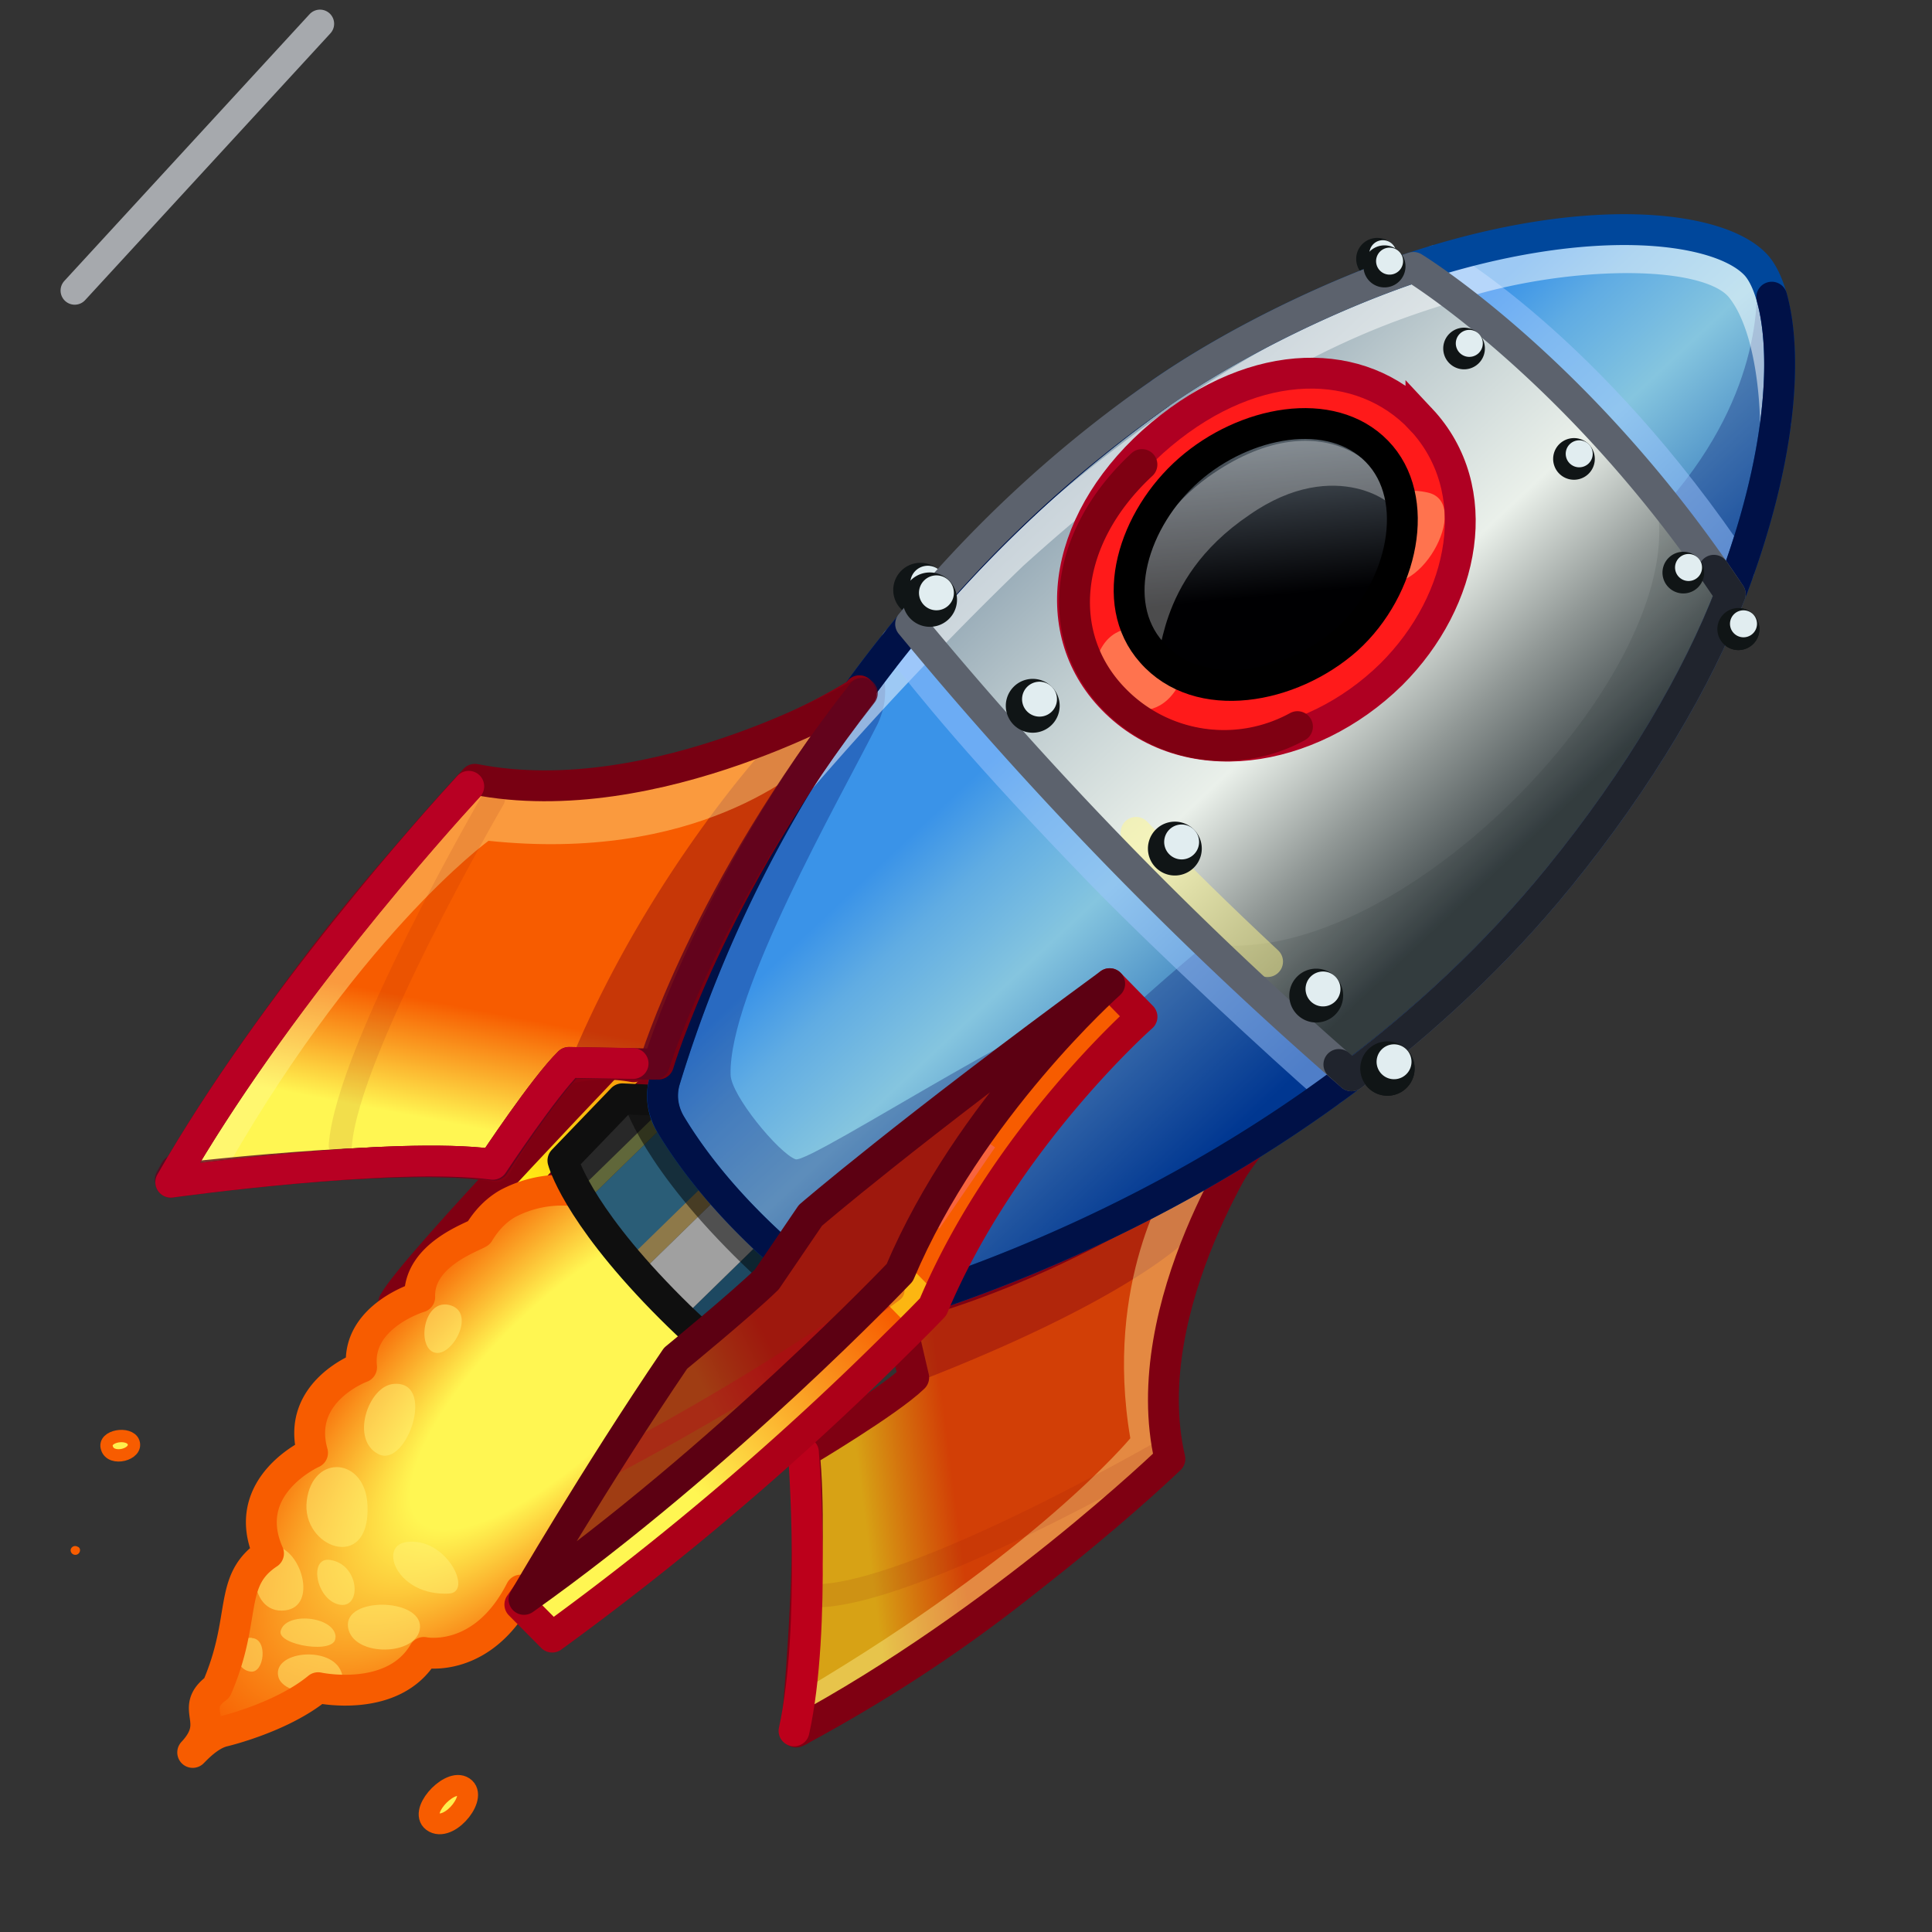 <svg xmlns="http://www.w3.org/2000/svg" style="width:100%;height:100%;content-visibility:visible" viewBox="0 0 512 512">
  <rect x="0" y="0" width="512" height="512" fill="#333333" stroke="none"/>
  <defs>
    <path id="a" d="M0 0h512v512H0z"/>
    <path id="i" fill="#101516" d="M328 87.8a5.4 5.4 0 1 1-10.9 0 5.4 5.4 0 0 1 10.9 0"/>
    <path id="l" fill="#e1edf0" d="M326 85.9a3.5 3.5 0 1 1-7 0 3.5 3.5 0 0 1 7 0"/>
    <path id="n" fill="#101516" d="M193.9 87.8a5.4 5.4 0 1 1-10.9 0 5.4 5.4 0 0 1 10.9 0"/>
    <path id="o" fill="#e1edf0" d="M192 85.8a3.5 3.5 0 1 1-7 0 3.5 3.5 0 0 1 7 0"/>
    <path id="A" fill="#101516" d="M266.6 87.5a5.4 5.4 0 1 1-10.8 0 5.4 5.4 0 0 1 10.8 0"/>
    <path id="B" fill="#e1edf0" d="M264.7 85.6a3.5 3.5 0 1 1-7 0 3.5 3.5 0 0 1 7 0"/>
    <path id="C" fill="#101516" d="M226.2 87.9a5.4 5.4 0 1 1-10.8 0 5.4 5.4 0 0 1 10.8 0"/>
    <path id="D" fill="#e1edf0" d="M224.3 86a3.5 3.5 0 1 1-7 0 3.5 3.5 0 0 1 7 0"/>
    <path id="E" fill="#101516" d="M307.5 87.8a5.4 5.4 0 1 1-10.8 0 5.4 5.4 0 0 1 10.8 0"/>
    <path id="F" fill="#e1edf0" d="M305.6 85.9a3.5 3.5 0 1 1-7 0 3.5 3.5 0 0 1 7 0"/>
    <path id="G" fill="#101516" d="M196.6 87.8a5.4 5.4 0 1 1-10.9 0 5.4 5.4 0 0 1 10.9 0"/>
    <path id="H" fill="#e1edf0" d="M194.6 85.9a3.5 3.5 0 1 1-7 0 3.5 3.5 0 0 1 7 0"/>
    <linearGradient id="d" x1="-.8" x2="3" y1="105.5" y2="-11.3" gradientUnits="userSpaceOnUse" spreadMethod="pad">
      <stop offset="41%" stop-color="#ffeb16"/>
      <stop offset="70%" stop-color="#fba30b"/>
      <stop offset="100%" stop-color="#f75c00"/>
    </linearGradient>
    <linearGradient id="e" x1="-23.7" x2="5.5" y1="51.7" y2="9.7" gradientUnits="userSpaceOnUse" spreadMethod="pad">
      <stop offset="41%" stop-color="#fff652"/>
      <stop offset="70%" stop-color="#fba929"/>
      <stop offset="100%" stop-color="#f75c00"/>
    </linearGradient>
    <linearGradient id="f" x1="-26" x2="-1.5" y1="37" y2="4.5" gradientUnits="userSpaceOnUse" spreadMethod="pad">
      <stop offset="41%" stop-color="#d7a215"/>
      <stop offset="70%" stop-color="#d4700d"/>
      <stop offset="100%" stop-color="#d23f06"/>
    </linearGradient>
    <linearGradient id="q" x1="-83.4" x2="83.8" y1="11.2" y2="14.5" gradientUnits="userSpaceOnUse" spreadMethod="pad">
      <stop offset="25%" stop-color="#3a93e8"/>
      <stop offset="36%" stop-color="#60ace3"/>
      <stop offset="52%" stop-color="#85c5df"/>
      <stop offset="73%" stop-color="#4387c2"/>
      <stop offset="93%" stop-color="#004aa4"/>
    </linearGradient>
    <linearGradient id="r" x1="-84.4" x2="81.8" y1=".5" y2="3.2" gradientUnits="userSpaceOnUse" spreadMethod="pad">
      <stop offset="4%" stop-color="#95a9b6"/>
      <stop offset="26%" stop-color="#c0cdd0"/>
      <stop offset="53%" stop-color="#eaf0ea"/>
      <stop offset="72%" stop-color="#919896"/>
      <stop offset="93%" stop-color="#374043"/>
    </linearGradient>
    <linearGradient id="s" x1="-.8" x2="3" y1="105.5" y2="-11.3" gradientUnits="userSpaceOnUse" spreadMethod="pad">
      <stop offset="41%" stop-color="#fff652"/>
      <stop offset="70%" stop-color="#fba929"/>
      <stop offset="100%" stop-color="#f75c00"/>
    </linearGradient>
    <linearGradient id="v" x1="-12.3" x2="-1.5" y1="48.5" y2="15.6" gradientUnits="userSpaceOnUse" spreadMethod="pad">
      <stop offset="41%" stop-color="#a03d13"/>
      <stop offset="70%" stop-color="#9f2a10"/>
      <stop offset="100%" stop-color="#9e180d"/>
    </linearGradient>
    <linearGradient id="w" x1="-.8" x2="3" y1="105.5" y2="-11.3" gradientUnits="userSpaceOnUse" spreadMethod="pad">
      <stop offset="41%" stop-color="#fff652"/>
      <stop offset="70%" stop-color="#fba929"/>
      <stop offset="100%" stop-color="#f75c00"/>
    </linearGradient>
    <linearGradient id="x" x1="-23.7" x2="5.5" y1="51.7" y2="9.7" gradientUnits="userSpaceOnUse" spreadMethod="pad">
      <stop offset="41%" stop-color="#fff652"/>
      <stop offset="70%" stop-color="#fba929"/>
      <stop offset="100%" stop-color="#f75c00"/>
    </linearGradient>
    <linearGradient id="y" x1="-21.7" x2="12" y1="-20.6" y2="7.9" gradientUnits="userSpaceOnUse" spreadMethod="pad">
      <stop offset="0%" stop-color="#525d66"/>
      <stop offset="45%" stop-color="#292e34"/>
      <stop offset="93%" stop-color="#000002"/>
    </linearGradient>
    <clipPath id="b">
      <use href="#a"/>
    </clipPath>
    <clipPath id="c">
      <path d="M0 0h512v728H0z"/>
    </clipPath>
    <clipPath id="h">
      <use href="#a"/>
    </clipPath>
    <clipPath id="p">
      <use href="#a"/>
    </clipPath>
    <clipPath id="z">
      <use href="#a"/>
    </clipPath>
    <clipPath id="I">
      <use href="#a"/>
    </clipPath>
    <radialGradient id="g" cx="-3.5" cy="-44.6" r="129.9" fx="-3.9" fy="-44.8" gradientUnits="userSpaceOnUse" spreadMethod="pad">
      <stop offset="41%" stop-color="#fff652"/>
      <stop offset="70%" stop-color="#fba929"/>
      <stop offset="100%" stop-color="#f75c00"/>
    </radialGradient>
  </defs>
  <g clip-path="url(#b)">
    <g clip-path="url(#c)" display="block" transform="rotate(45.7 434.8 338.9)scale(1.022)">
      <g display="block">
        <path fill="url(#d)" d="M11.3-24C-2.3-34.9-5.9-115-5.9-115l-11.8-.1s-2.7 89-9.6 100.6c1.5 1 2.7 20.8 4 22.8-.3 3.6-1 23-1.9 26 6.2 4.3 18.5 71 18.5 71l11.9-.3c3.4-11.1 5.7-91.1 6-98.4L11.4-5z" transform="matrix(-1 0 0 1 209.3 462.4)"/>
        <path fill="none" stroke="#7f0012" stroke-linecap="round" stroke-linejoin="round" stroke-width="8" d="M198 438.3c13.6-10.7 17.2-91 17.2-91H227s2.6 89 9.5 100.6c-1.5 1-2.6 20.8-4 22.8.4 3.6 1.1 23 2 26-6.2 4.3-18.5 71-18.5 71l-12-.4c-3.3-11-5.6-91-6-98.3z"/>
      </g>
      <g display="block">
        <path fill="url(#e)" d="M-10.9-115.4s4.6 82.1 17.7 91.2c0 0-1 110.3-6.5 129.7 0 0-11.6-64.8-18.3-70.2 0 0 1.7-28.4 1.7-31.4l-4.4-18.2s6.8-80 9.8-101.1" transform="matrix(-1 0 0 1 217.2 462.7)"/>
        <path fill="none" stroke="#7f0012" stroke-linecap="round" stroke-linejoin="round" stroke-width="8" d="M228 347.3s-4.5 82.1-17.6 91.2c0 0 1 110.3 6.5 129.7 0 0 11.5-64.8 18.3-70.1 0 0-1.7-28.5-1.7-31.5l4.4-18.2s-6.8-79.9-9.8-101"/>
      </g>
      <path fill="none" stroke="#7f0012" stroke-linecap="round" stroke-linejoin="round" stroke-width="8" d="M372 452.3c-40.9-32-42.5-76.4-42.5-76.4h-.9s-8.6 63.3-29.3 97.9c4.5 2.8 11.4 6.6 15.2 12.4a185 185 0 0 1-5.7 32.9c18.5 12.6 48.1 50.4 48.1 50.4l.2-1a383 383 0 0 0 15-104.6z" display="block"/>
      <g display="block">
        <path fill="url(#f)" d="M-22-.2S-27.8-7.4-39.7-14A392 392 0 0 0-6-110.3a68 68 0 0 0 7.4 31.1c0 .6 1 22.3-23.5 79m44.5 83s-2.5-3.3-6.9-8.6C32.2 6 28.1-32 28.1-32-6-55.5-12.7-86.2-13-86.7q3.6-12.4 6.5-26.1C-6.6-110.3-8-72 39.2-37.4c0 0 3.3 54.3-16.7 120.3M36.7-36.7S17.9 37.5 0 55.3m-6.3-166.6S4-57 39-35.6c0 0-.3 60.8-17 118.8C22 83.2-8.3 47-28.5 31c0 0 6-24.8 6-33.8l-16-9.7s23-35.4 32-98.8" transform="translate(334.5 487.2)"/>
        <path fill="#7f0012" d="M312.5 487s-5.8-7.2-17.7-13.9a392 392 0 0 0 33.8-96.2A68 68 0 0 0 336 408c0 .6 1 22.3-23.5 79" opacity=".4"/>
        <path fill="#fff89c" d="M357 570s-2.5-3.3-6.9-8.6c16.6-68.1 12.5-106.2 12.5-106.2-34-23.5-40.8-54.2-41-54.7q3.6-12.4 6.5-26.1c-.2 2.5-1.6 40.8 45.6 75.3 0 0 3.3 54.4-16.7 120.3" opacity=".4"/>
        <path fill="none" stroke="#7f0012" stroke-linecap="round" stroke-linejoin="round" stroke-width="6" d="M371.2 450.4s-18.8 74.3-36.7 92.1" opacity=".1"/>
        <path fill="none" stroke="#7f0012" stroke-linecap="round" stroke-linejoin="round" stroke-width="8" d="M328.2 375.9s10.4 54.4 45.4 75.7c0 0-.3 60.8-17 118.8 0 0-30.3-36.2-50.5-52.2 0 0 6-24.8 6-33.8l-16-9.7s23-35.4 32-98.8"/>
        <path fill="none" stroke="#bc001b" stroke-linecap="round" stroke-width="8" d="M306 518.4s35.1 29.4 50 52.2"/>
      </g>
      <path fill="url(#g)" d="M-94-80.6A84 84 0 0 0-119.3-70c-6.2 4.5-8.8 9.8-4 15.4-.5 1-5.5 4.7-7.4 9.2s-.9 9.7 10.8 13.4c0 0-5.7 3.8-7.7 8.7-1.9 4.8 0 10.7 15 14.9 0 0-5.4 4.1-5.6 9.2-.1 5.2 5 11.3 26 15.3 0 0-5.2 5-4 10.7 1.1 5.8 8.8 12.4 34.5 15.7-3.6 6.3 2.3 10.1 11.8 14.7s22.4 10 33 19.2c-1.7 4.7 3.2 5.9 8.8 7.4 5.6 1.4 11.9 3.1 12.6 8.8 0-1.4-.9-6.3 4.7-9.6 0 0 22-13.3 25.6-25.4 0 0 47.9-11 36.1-26 0 0 37-8.7 17.5-29.3 0 0 47.1-10 17.3-33 0 0 33.3-7.8 23.5-22.3 20.4-11.7 9.3-21.1-7.4-28.2C75-101.2-51-92-94.1-80.6" display="block" transform="matrix(.354 0 0 1 250.3 593.5)"/>
      <path fill="#fff276" d="M214.3 557.6c-5.4 3.8 2.2 13.6 6.4 11.2s0-15.6-6.4-11.2m4.7 24.6c-4 5.1 2.6 18.1 10.4 15.4s-3.3-24.4-10.4-15.4m31.7 26.2c-4.3 6 8.5 11.4 17.3 1.4 4.3-4.8-11.1-9.9-17.3-1.4m-13.7.6c-9.3-8.5-19.7.6-12 10.3s25 1.4 12-10.3m3.3 16.7c-4.6 3.4 4.6 9.8 9.8 6.5s-3.5-11.2-9.8-6.5m28.7-4.5c-5.3-5.4-19.5 8.7-13 13.4s18.2-7.9 13-13.4m-40.9 12c-6.2 4.2 6.2 17.6 12.8 10.7s-7.2-14.6-12.8-10.7m27.5 5.5c-4-3.7-13.9 4.6-11.1 9.1 2 3.2 14.5-6 11.1-9m6.8 4.9c-6.6-2-15.4 9.2-10 12.7 5.2 3.5 18.7-10.2 10-12.7m-21.9 10.7c-3.6 3.3 2.2 9.4 6.1 6.3 2.8-2.2-2.9-9.2-6-6.3" display="block" opacity=".5"/>
      <path fill="none" stroke="#f75c00" stroke-linecap="round" stroke-linejoin="round" stroke-width="8" d="M216.7 513a30 30 0 0 0-10.4 15.2q-1.3 5 .2 10.7c-.3 1.9-6.9 15.2 1.2 22.6 0 0-8 15.3 2.5 23.5 0 0-7.5 16.7 7 24.6 0 0-7.3 19.7 10.7 26.4-2.4 12.6 8 15.4 15.6 33.9-1.3 9.3 7.1 4.9 7.6 16.2 0-1.4-.3-6.3 1.7-9.6 0 0 8-13.3 9-25.4 0 0 16.7-11 12.6-26 0 0 13-8.7 6-29.3 0 0 16.5-10 6.2-33 0 0 11.6-7.8 8.2-22.3q3.7-6.2 3.7-11.6a20 20 0 0 0-2.5-10.7q-1.6-3.2-3.9-6c-16.3-20-60.3-10.6-75.4.7" display="block"/>
      <g display="block">
        <path fill="#ffee4d" d="M182.8 640.9c-2.7-1.2-6.8 4.5-3.7 6 3.2 1.7 6.8-4.6 3.7-6"/>
        <path fill="none" stroke="#f75c00" stroke-linecap="round" stroke-linejoin="round" stroke-width="3.2" d="M182.8 640.9c-2.7-1.2-6.8 4.5-3.7 6 3.2 1.7 6.8-4.6 3.7-6"/>
      </g>
      <g display="block">
        <path fill="#ffee4d" d="M306.2 642.2c-3.9 1.5-3.1 13.3 1.6 11.8s3-13.6-1.6-11.8"/>
        <path fill="none" stroke="#f75c00" stroke-linecap="round" stroke-linejoin="round" stroke-width="5.4" d="M306.2 642.2c-3.9 1.5-3.1 13.3 1.6 11.8s3-13.6-1.6-11.8"/>
      </g>
      <g display="block">
        <path fill="#ffee4d" d="M192.5 671a.3.3 0 1 1-.4.5.3.3 0 0 1 .4-.4"/>
        <path fill="none" stroke="#f75c00" stroke-linecap="round" stroke-linejoin="round" stroke-width="1.8" d="M192.5 671a.3.3 0 1 1-.4.5.3.3 0 0 1 .4-.4"/>
      </g>
      <g clip-path="url(#h)" display="block" transform="translate(0 108)">
        <use display="block" href="#i"/>
        <use display="block" href="#l"/>
        <use display="block" href="#n" opacity=".3"/>
        <use display="block" href="#o"/>
      </g>
      <g clip-path="url(#p)" display="block" transform="translate(-76.5 227)scale(1.293)">
        <use display="block" href="#i"/>
        <use display="block" href="#l"/>
        <use display="block" href="#n" opacity=".3"/>
        <use display="block" href="#o"/>
      </g>
      <g display="block">
        <path fill="#282828" d="m207.6 488 .7 22.2s11.6 6.7 44 6.7c32.3 0 45.8-6.8 45.8-6.8l1-21.6-7.5-7.7h-76.3z"/>
        <path fill="#1d4861" d="M259.2 517v-30l24-2.4v29.8z"/>
        <path fill="#60673a" d="M283.3 486.4v28l-5.2.8v-28z"/>
        <path fill="#2a5d77" d="M220.1 483.8v30l23 3v-30z"/>
        <path fill="#8e7949" d="M243.2 489.2v27.5h-4.8v-27.5z"/>
        <path fill="#60673a" d="M220.1 485v28.8l-3.4-.9v-28.7z"/>
        <path fill="#a0a0a0" d="M259.2 489.2V517l-16-.2v-27.5z"/>
        <path d="M207.6 488s12.9 7.7 46.3 7.7 45.2-7.2 45.2-7.2l-7.5-7.7h-76.3z" opacity=".5"/>
        <path fill="none" stroke="#0f0f0f" stroke-linecap="round" stroke-linejoin="round" stroke-width="8" d="m207.6 488 .7 22.2s11.6 6.7 44 6.7c32.3 0 45.8-6.8 45.8-6.8l1-21.6-7.5-7.7h-76.3z"/>
        <path fill="url(#q)" d="M-33 176.8c-3.7-.9-7-3.2-8.8-6.6a340 340 0 0 1-38-216c4-24.8 13.7-52 22.5-70.3 20.7-42.5 47-63.8 61-64.1 10.5-.2 35.6 18 57 64.5 9.7 21.1 17.7 50 21.5 83 11 96.5-29.4 180.6-41.4 202.9-2 3.7-5.6 6.3-9.8 7-12 2.2-38.7 5.7-64-.4" transform="translate(253.9 306.8)"/>
        <path fill="#000c66" d="M294.7 477c-2 3.7-5.6 6.3-9.8 7-12 2.2-38.7 5.6-64-.4Q215 482 212 477c-8-14-26.6-55.9-35.4-114 0 0 2 1.2 4 3.5q2.1 2.3 3.6 6c7.4 21.6 23 76.6 38.5 91 3.8 3.7 23.4 5.3 27.5 3.3 3.6-1.8 19.6-85.4 29-90.3 9.5-5.1-.3 94.4.8 92.2 3.6-4.3.7-72.2 4.6-116.8 0-.7 32-1.3 32.1-2 4.3-57.1-3-115.9-17.6-159.4-1-2.7-12.8-2.5-13-5.4-3.2-36.8-22.1-54.3-28.5-58.6 10.4-.2 35.6 18 57 64.5 9.7 21.2 17.7 50 21.5 83 11 96.5-29.5 180.6-41.4 203" opacity=".3"/>
        <path fill="url(#r)" d="M81.5 80a985 985 0 0 1-163.7 0C-85 53.4-85 24-79.9-7.5a283 283 0 0 1 22.6-70.4s49.2-12.6 118 .4c9.7 21.1 17.7 50 21.5 83 3 26 2.2 51.2-.7 74.5" transform="translate(253.9 268.5)"/>
        <path fill="#101516" d="M335.4 348.5a917 917 0 0 1-50.8 3c41.8-31.5 36.4-145.7-3.3-165q15.7 1.2 33.3 4.5c9.7 21.2 17.7 50 21.5 83 3 26.1 2.2 51.2-.7 74.5" opacity=".1"/>
        <path fill="none" stroke="#fff88f" stroke-linecap="round" stroke-linejoin="round" stroke-width="8" d="M299 343.4q-25.6 1.2-47.8 1" opacity=".5"/>
        <path fill="none" stroke="#9fc6ff" stroke-linecap="round" stroke-linejoin="round" stroke-width="8" d="M199.4 185.1s43-13 112.4 0" opacity=".5"/>
        <path fill="none" stroke="#fff" stroke-linecap="round" stroke-linejoin="round" stroke-width="8" d="M291 151.6s-17-16.7-31.3-18.1-40.4 28-52.4 52.7c-7 14.4-26.9 48.3-30 131a881 881 0 0 0 3.2 79.9" opacity=".5"/>
        <path fill="none" stroke="#00479b" stroke-miterlimit="10" stroke-width="8" d="M220.8 483.6a14 14 0 0 1-8.8-6.6 340 340 0 0 1-38-216c4.1-24.8 13.7-52 22.6-70.4 20.7-42.4 47-63.8 61-64 10.4-.3 35.6 18 57 64.4 9.7 21.2 17.7 50 21.5 83 11 96.5-29.5 180.6-41.4 203-2 3.7-5.6 6.3-9.8 7-12 2.2-38.7 5.6-64-.4z"/>
        <path fill="none" stroke="#9fc6ff" stroke-linecap="round" stroke-linejoin="round" stroke-width="8" d="M172.4 354.5c14.5 1.5 34.9 3.7 81 3.8 24.4 0 64-2 81-3.4" opacity=".5"/>
        <path fill="none" stroke="#001147" stroke-linecap="round" stroke-linejoin="round" stroke-width="8" d="M267 129.5c12.5 6.8 31.2 25.9 47.6 61.5 9.7 21.2 17.7 50 21.5 83 11 96.5-29.5 180.6-41.4 203-2 3.7-5.6 6.3-9.8 7-12 2.2-38.7 5.6-64-.4Q215 482 212 477a340 340 0 0 1-38-216"/>
        <path fill="none" stroke="#5c626d" stroke-linecap="round" stroke-linejoin="round" stroke-width="8" d="M335.4 348.5a985 985 0 0 1-163.7 0c-2.9-26.6-2.9-56 2.3-87.5 4.1-24.8 13.7-52 22.6-70.4 0 0 49.2-12.6 118 .4 9.7 21.2 17.7 50 21.5 83 3 26.1 2.2 51.2-.7 74.5"/>
        <path fill="none" stroke="#20242d" stroke-linecap="round" stroke-linejoin="round" stroke-width="8" d="m307.2 189.7 7.4 1.3c9.7 21.2 17.7 50 21.5 83 3 26.1 2.2 51.2-.7 74.5l-4.4.3"/>
      </g>
      <g display="block">
        <path fill="url(#s)" d="m-8.2-59.5 5 25M7.3-23v11m7.3-8C-4-63.5-1.5-111.3-1.5-111.3h-12S-15.6-54.3-20-11c2 5 3.7 12.5 3.5 20.7-.6 9.7-3.4 20-3 25.2L-5 110.6l11.8-.1A765 765 0 0 0 14.7-7.2z" transform="translate(288 488)"/>
        <path fill="#505459" d="m279.7 428.5 5 25"/>
        <path fill="none" stroke="#f8643e" stroke-width="9" d="m279.7 428.5 5 25"/>
        <path fill="#505459" d="M295.2 465v11"/>
        <path fill="none" stroke="#fcb611" stroke-width="9" d="M295.2 465v11"/>
        <path fill="none" stroke="#ac0018" stroke-linecap="round" stroke-linejoin="round" stroke-width="8" d="M302.5 468c-18.4-43.5-16-91.3-16-91.3h-12s-2.2 57-6.7 100.5c2 4.9 3.8 12.4 3.6 20.6-.6 9.7-3.4 20-3 25.2l14.5 75.6 11.9-.1a765 765 0 0 0 7.9-117.7c0-8-.2-12.8-.2-12.8"/>
      </g>
      <g display="block">
        <path fill="url(#v)" d="M-15.2-10s10.8 2.3-1.1-4.4c8.3-16.1 1.6-49 11-94-.1 1.4-2.6-6.7 1.5.7l-2.7 24.3c0 .5-.9 14.1-8.7 73.5m30.6-5.5S11 19.3-3.6 68.7m1.2-180S-4.7-62.6 13.3-20c0 0 2.5 66-7.5 128.8 0 0-9.7-35-17.2-71.8 0 0 1.8-22 1.8-31.1l-4-19.8s2-32.5 11.2-97.4" transform="translate(276.8 488)"/>
        <path fill="#7f0012" d="M261.6 478s10.8 2.3-1-4.3c8.2-16.2 1.5-49 11-94-.2 1.3-2.7-6.7 1.5.6l-2.8 24.3c0 .6-.8 14.2-8.7 73.5" opacity=".4"/>
        <path fill="none" stroke="#bc001b" stroke-linecap="round" stroke-linejoin="round" stroke-width="6" d="M292.2 472.5s-4.4 34.8-19 84.2" opacity=".3"/>
        <path fill="none" stroke="#5c0012" stroke-linecap="round" stroke-linejoin="round" stroke-width="8" d="M274.5 376.7s-2.3 48.7 15.6 91.3c0 0 2.5 66-7.4 128.9 0 0-9.8-35-17.3-71.8 0 0 1.9-22 1.9-31.2l-4-19.7s2-32.6 11.2-97.5"/>
      </g>
      <g display="block">
        <path fill="url(#w)" d="M34.8-35.2C-6.2-67.3-17-122.4-17-122.4l.2-.5s-8 75.3-28.8 110c4.5 2.8 8.2 7.5 12 13.3q-1.5 16.3-5.7 30.5c18.6 12.7 55.6 62.3 55.6 62.3l.1-1a499 499 0 0 0 18.1-102q.4-8 .4-13.8z" transform="matrix(-1 0 0 1 158 493)"/>
        <path fill="none" stroke="#860013" stroke-linecap="round" stroke-linejoin="round" stroke-width="8" d="M123.2 457.7c41-32.1 51.8-87.1 51.8-87.1l-.2-.5s8.1 75.2 28.9 110a41 41 0 0 0-12 13.3c.8 10.8 3 21 5.6 30.4-18.6 12.7-55.6 62.3-55.6 62.3l-.1-1a499 499 0 0 1-18.1-102q-.4-8-.4-13.8z"/>
      </g>
      <g display="block">
        <path fill="url(#x)" d="M-10.6-122s-1.5 7 6.6 26.8C-4-95.2-6.4-51-26.2-4-28.9-6.8-36-13.1-43-17.6c7.7-16.8 28-51.6 32.4-104.4m.7-.5s-2.5 6 8 34.5a108 108 0 0 0 43.6 53.4s-.2 49.2-21 129.7c0 0-1.7-1.7-6.9-8.6C35.1 15.3 29-27.1 29-27.1c-41.4-34.3-44-70-44.2-79.4 2-8.8 3.9-6.2 5.3-16m45.7 87S15.5 37-1 55.5m-10.4-178.4S3.2-63 42.6-35.8c0 0-3 71.1-19.7 129.4 0 0-34.6-46.9-54.9-63 0 0 5.1-23.5 5.1-32.6l-16.4-16s23-41 32-104.7" transform="matrix(-1 0 0 1 164.4 493.2)"/>
        <path fill="#7f0012" d="M175 371.2s1.5 7-6.6 26.7c0 0 2.4 44.4 22.2 91.4a109 109 0 0 1 16.7-13.7c-7.6-16.9-27.9-51.6-32.3-104.4" opacity=".4"/>
        <path fill="#fff89c" d="M174.3 370.7s2.5 6-8.1 34.5c-13.8 36.9-43.6 53.4-43.6 53.4s.3 49.2 21.1 129.7c0 0 1.6-1.7 6.8-8.6-21.3-71.2-15-113.6-15-113.6 41.3-34.3 43.9-70 44-79.4h.2c-2-8.8-4-6.2-5.4-16" opacity=".4"/>
        <path fill="none" stroke="#7f0012" stroke-linecap="round" stroke-linejoin="round" stroke-width="6" d="M128.6 457.6s20.2 72.7 36.6 91.2" opacity=".1"/>
        <path fill="none" stroke="#780012" stroke-linecap="round" stroke-linejoin="round" stroke-width="8" d="M175.6 370.4s-14.6 59.9-54 87.1c0 0 3 71.1 19.7 129.4 0 0 34.6-47 55-63 0 0-5.1-23.5-5.1-32.6l16.5-16.3s-23-41-32-104.6"/>
        <path fill="none" stroke="#5e041f" stroke-linecap="round" stroke-linejoin="round" stroke-width="8" d="m139.9 583.8.8 2.7s35.3-46.3 56-62.7c0 0-5.2-23.4-5.2-32.6l15.5-15.4s-22.6-40.9-31.2-105.8" opacity=".8"/>
        <path fill="none" stroke="#b80023" stroke-linecap="round" stroke-linejoin="round" stroke-width="8" d="M121.8 459.9c.7 12.8 4.7 75 19.5 127 0 0 34.6-47 55-63 0 0-5.1-23.5-5.1-32.6l11.8-11.7"/>
      </g>
      <path fill="#ff1a1a" d="M226.2 217c-21-.9-42 16.2-44.2 51-2.1 34 15 56.5 39.8 56.5 27.8 0 45.3-27 46.4-55.5 1-24.8-16-51-42-52" display="block"/>
      <path fill="#fff89c" d="M210.5 316.7c2.8 12.8 24 9.7 21.6-4.7s-24.5-8.2-21.6 4.7m30.5-88c10.2-6.6 19.4 23 5.8 25.5-6.3 1.1-21.1-15.6-5.8-25.5" display="block" opacity=".4"/>
      <path fill="url(#y)" d="M2-39.1c-18.8-.1-30 19.2-31.2 38C-30.4 18-19 37.3-3 39.3 16.2 42 30 21 31.7 1.3 33.4-18.5 20.7-39 2-39.1" display="block" transform="matrix(.955 0 0 1 223.2 269.8)"/>
      <path fill="#fff" d="M198.3 266.7c-3.4 23.3 8.3 38.6 23.7 42.9 4.1-.2-14.7-13.3-9.2-43.7 4.5-27.3 25.8-29.3 24.6-27.6-6.7-7.8-33.6-7-39.1 28.4" display="block" opacity=".3"/>
      <path fill="none" stroke="#000" stroke-miterlimit="10" stroke-width="8" d="M224.1 230.7c-17 0-29.6 19.1-30.6 38.3-1 19 9.7 39.1 27.1 39.9 18.5 1 32.1-19.2 33-38.7.7-19.5-12.5-39.5-29.5-39.5z" display="block"/>
      <path fill="none" stroke="#af0022" stroke-miterlimit="10" stroke-width="8" d="M226.1 216.7c-22.3-.4-41.7 18.7-44.2 50.9-2.5 32.4 14.8 57 40.4 57 27 0 45.9-26.4 45.8-56.2-.3-27.3-17.2-51.2-42-51.7z" display="block"/>
      <path fill="none" stroke="#7f0012" stroke-linecap="round" stroke-linejoin="round" stroke-width="8" d="M184 276.7c-.7 28.4 16.1 47.6 38.5 47.6a39.6 39.6 0 0 0 38.3-29" display="block"/>
      <g clip-path="url(#z)" display="block" transform="translate(0 108)">
        <use display="block" href="#A" opacity=".4"/>
        <use display="block" href="#B"/>
        <use display="block" href="#C" opacity=".3"/>
        <use display="block" href="#D"/>
        <use display="block" href="#E" opacity=".6"/>
        <use display="block" href="#F"/>
        <use display="block" href="#G" opacity=".3"/>
        <use display="block" href="#H"/>
        <use display="block" href="#i"/>
        <use display="block" href="#l"/>
      </g>
      <g clip-path="url(#I)" display="block" transform="translate(-76.5 227)scale(1.293)">
        <use display="block" href="#A" opacity=".4"/>
        <use display="block" href="#B"/>
        <use display="block" href="#C" opacity=".3"/>
        <use display="block" href="#D"/>
        <use display="block" href="#E" opacity=".6"/>
        <use display="block" href="#F"/>
        <use display="block" href="#G" opacity=".3"/>
        <use display="block" href="#H"/>
        <use display="block" href="#i"/>
        <use display="block" href="#l"/>
      </g>
    </g>
    <g display="block" opacity=".6">
      <path fill="none" stroke="#f3f8ff" stroke-linecap="round" stroke-width="7.5" d="M84.8 6.3 19.8 77" opacity="1"/>
    </g>
  </g>
</svg>
